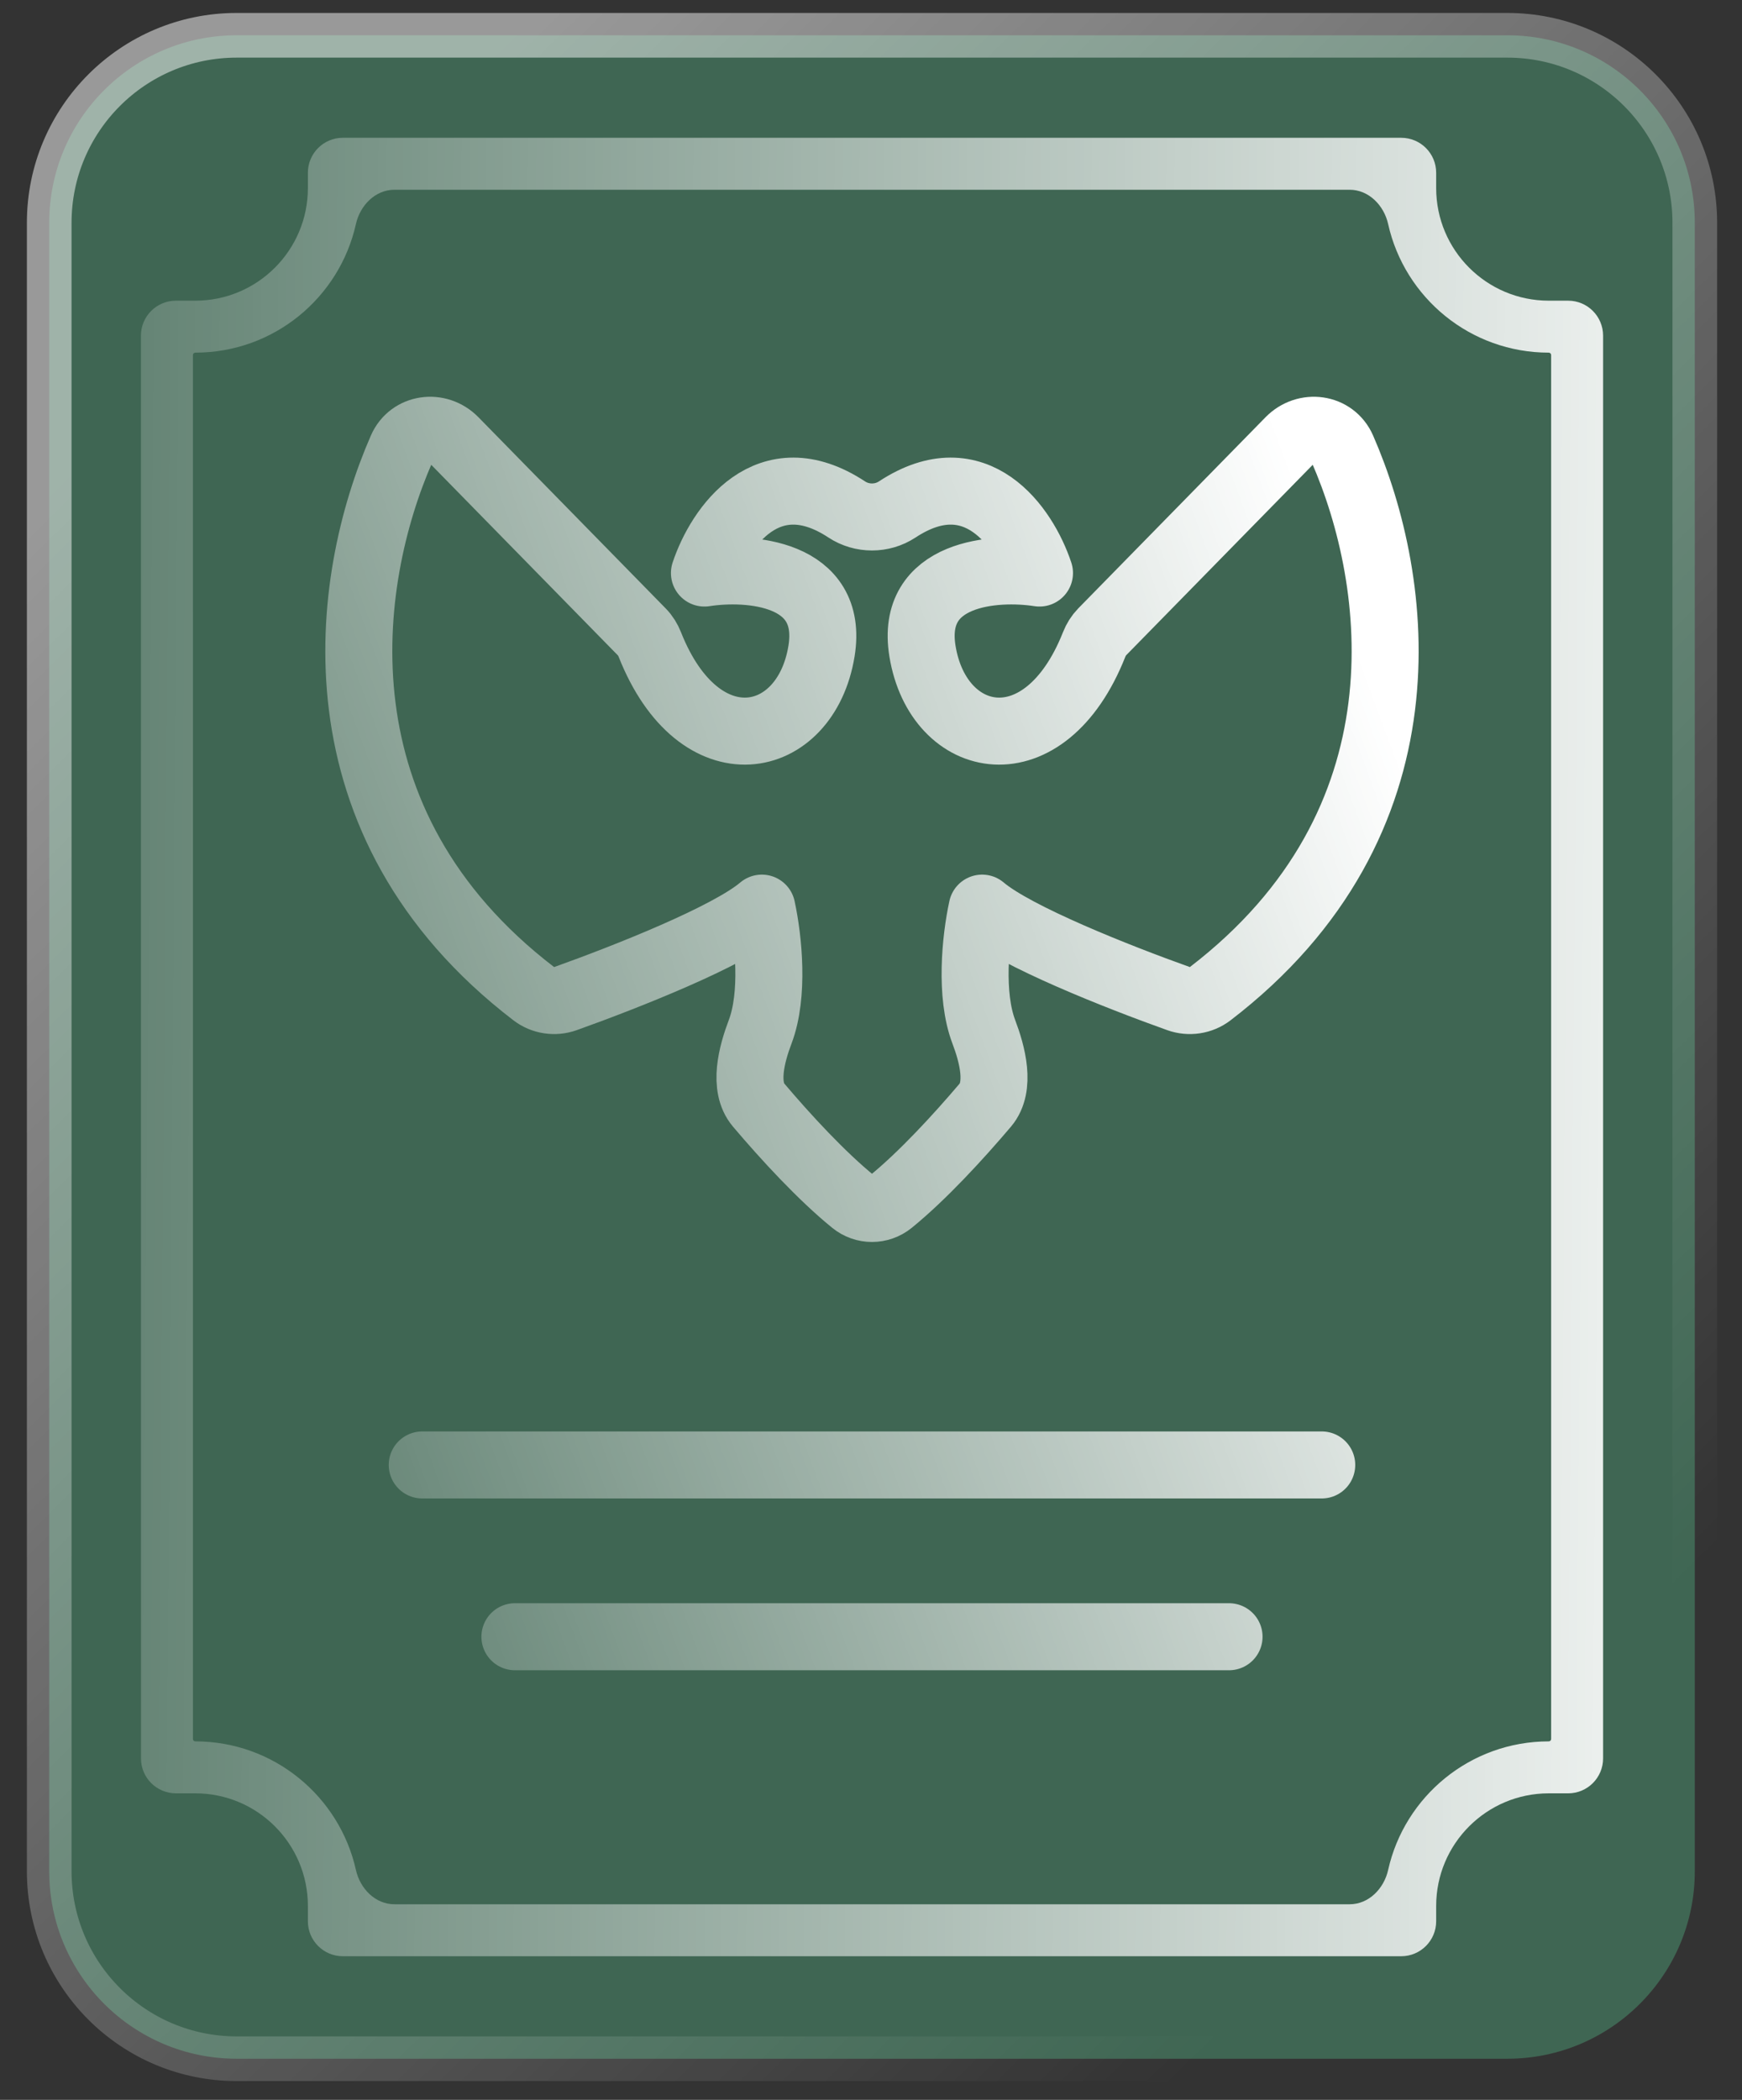 <?xml version="1.0" encoding="UTF-8"?> <svg xmlns="http://www.w3.org/2000/svg" width="39" height="47" viewBox="0 0 39 47" fill="none"><rect x="0" y="0" width="39" height="47" fill="#333333" stroke="none"/><g data-figma-bg-blur-radius="12"><path d="M5.298 0.79L33.747 0.79C36.064 0.79 37.943 2.669 37.943 4.986V41.883C37.943 44.2 36.064 46.079 33.747 46.079H5.298C2.981 46.079 1.102 44.2 1.102 41.883L1.102 4.986C1.102 2.669 2.981 0.79 5.298 0.79Z" fill="#3B8A62" fill-opacity="0.5"></path><path d="M5.298 0.79L33.747 0.79C36.064 0.79 37.943 2.669 37.943 4.986V41.883C37.943 44.2 36.064 46.079 33.747 46.079H5.298C2.981 46.079 1.102 44.2 1.102 41.883L1.102 4.986C1.102 2.669 2.981 0.79 5.298 0.79Z" fill="white" fill-opacity="0.05"></path><path d="M5.298 0.79L33.747 0.79C36.064 0.79 37.943 2.669 37.943 4.986V41.883C37.943 44.2 36.064 46.079 33.747 46.079H5.298C2.981 46.079 1.102 44.2 1.102 41.883L1.102 4.986C1.102 2.669 2.981 0.79 5.298 0.79Z" stroke="url(#paint0_linear_357_302)"></path></g><path d="M9.453 32.789H19.522H29.591M27.516 36.634H19.522H11.528M23.272 12.826C22.279 12.672 20.365 12.806 20.652 14.573C21.005 16.741 23.388 17.226 24.496 14.425C24.537 14.321 24.597 14.223 24.675 14.143L28.869 9.863C29.232 9.493 29.845 9.572 30.053 10.047C31.35 13.011 32.09 18.411 27.093 22.242C26.892 22.396 26.623 22.436 26.385 22.351C25.032 21.868 22.734 20.96 21.988 20.326C21.835 21.032 21.713 22.267 22.024 23.09C22.216 23.596 22.41 24.321 22.06 24.734C21.451 25.452 20.652 26.32 19.94 26.899C19.695 27.098 19.349 27.098 19.104 26.899C18.392 26.32 17.592 25.452 16.984 24.734C16.634 24.321 16.828 23.596 17.02 23.09C17.331 22.267 17.209 21.032 17.056 20.326C16.31 20.96 14.012 21.868 12.659 22.351C12.421 22.436 12.152 22.396 11.951 22.242C6.953 18.411 7.694 13.011 8.991 10.047C9.199 9.572 9.812 9.493 10.175 9.863L14.368 14.143C14.447 14.223 14.507 14.321 14.548 14.425C15.656 17.226 18.039 16.741 18.392 14.573C18.679 12.805 16.765 12.672 15.771 12.826C16.113 11.801 17.195 10.244 18.957 11.403C19.297 11.627 19.747 11.627 20.087 11.403C21.848 10.244 22.931 11.801 23.272 12.826Z" stroke="url(#paint1_linear_357_302)" stroke-width="1.5" stroke-linecap="round" stroke-linejoin="round"></path><path fill-rule="evenodd" clip-rule="evenodd" d="M6.893 3.867C6.893 3.434 7.243 3.084 7.675 3.084L31.37 3.084C31.803 3.084 32.153 3.434 32.153 3.867V4.209C32.153 5.601 33.282 6.73 34.674 6.73H35.108C35.54 6.73 35.89 7.08 35.89 7.513L35.89 39.357C35.89 39.789 35.54 40.139 35.108 40.139H34.674C33.282 40.139 32.153 41.268 32.153 42.66V43.002C32.153 43.435 31.803 43.785 31.37 43.785L7.676 43.785C7.243 43.785 6.893 43.435 6.893 43.002V42.66C6.893 41.268 5.764 40.139 4.372 40.139H3.939C3.506 40.139 3.156 39.789 3.156 39.357L3.155 7.513C3.155 7.08 3.506 6.73 3.938 6.73H4.372C5.764 6.73 6.893 5.601 6.893 4.209V3.867ZM8.831 4.247C8.402 4.247 8.061 4.597 7.968 5.016C7.6 6.663 6.13 7.893 4.372 7.893V7.893C4.343 7.893 4.319 7.917 4.319 7.947L4.319 38.923C4.319 38.952 4.343 38.976 4.372 38.976V38.976C6.13 38.976 7.6 40.207 7.968 41.853C8.061 42.272 8.402 42.622 8.831 42.622L30.215 42.622C30.644 42.622 30.985 42.272 31.078 41.853C31.446 40.207 32.916 38.976 34.674 38.976V38.976C34.703 38.976 34.727 38.952 34.727 38.923L34.727 7.947C34.727 7.917 34.703 7.893 34.674 7.893V7.893C32.916 7.893 31.446 6.663 31.078 5.016C30.985 4.597 30.644 4.247 30.215 4.247L8.831 4.247Z" fill="url(#paint2_linear_357_302)"></path><defs><clipPath id="bgblur_0_357_302_clip_path" transform="translate(11.398 11.71)"><path d="M5.298 0.79L33.747 0.79C36.064 0.79 37.943 2.669 37.943 4.986V41.883C37.943 44.2 36.064 46.079 33.747 46.079H5.298C2.981 46.079 1.102 44.2 1.102 41.883L1.102 4.986C1.102 2.669 2.981 0.79 5.298 0.79Z"></path></clipPath><linearGradient id="paint0_linear_357_302" x1="6.626" y1="5.683" x2="36.829" y2="36.263" gradientUnits="userSpaceOnUse"><stop stop-color="white" stop-opacity="0.5"></stop><stop offset="1" stop-color="white" stop-opacity="0"></stop></linearGradient><linearGradient id="paint1_linear_357_302" x1="29.182" y1="11.234" x2="-3.665" y2="23.374" gradientUnits="userSpaceOnUse"><stop stop-color="white"></stop><stop offset="1" stop-color="white" stop-opacity="0"></stop></linearGradient><linearGradient id="paint2_linear_357_302" x1="41.005" y1="8.342" x2="3.158" y2="8.04" gradientUnits="userSpaceOnUse"><stop stop-color="white"></stop><stop offset="1" stop-color="white" stop-opacity="0.2"></stop></linearGradient></defs></svg> 